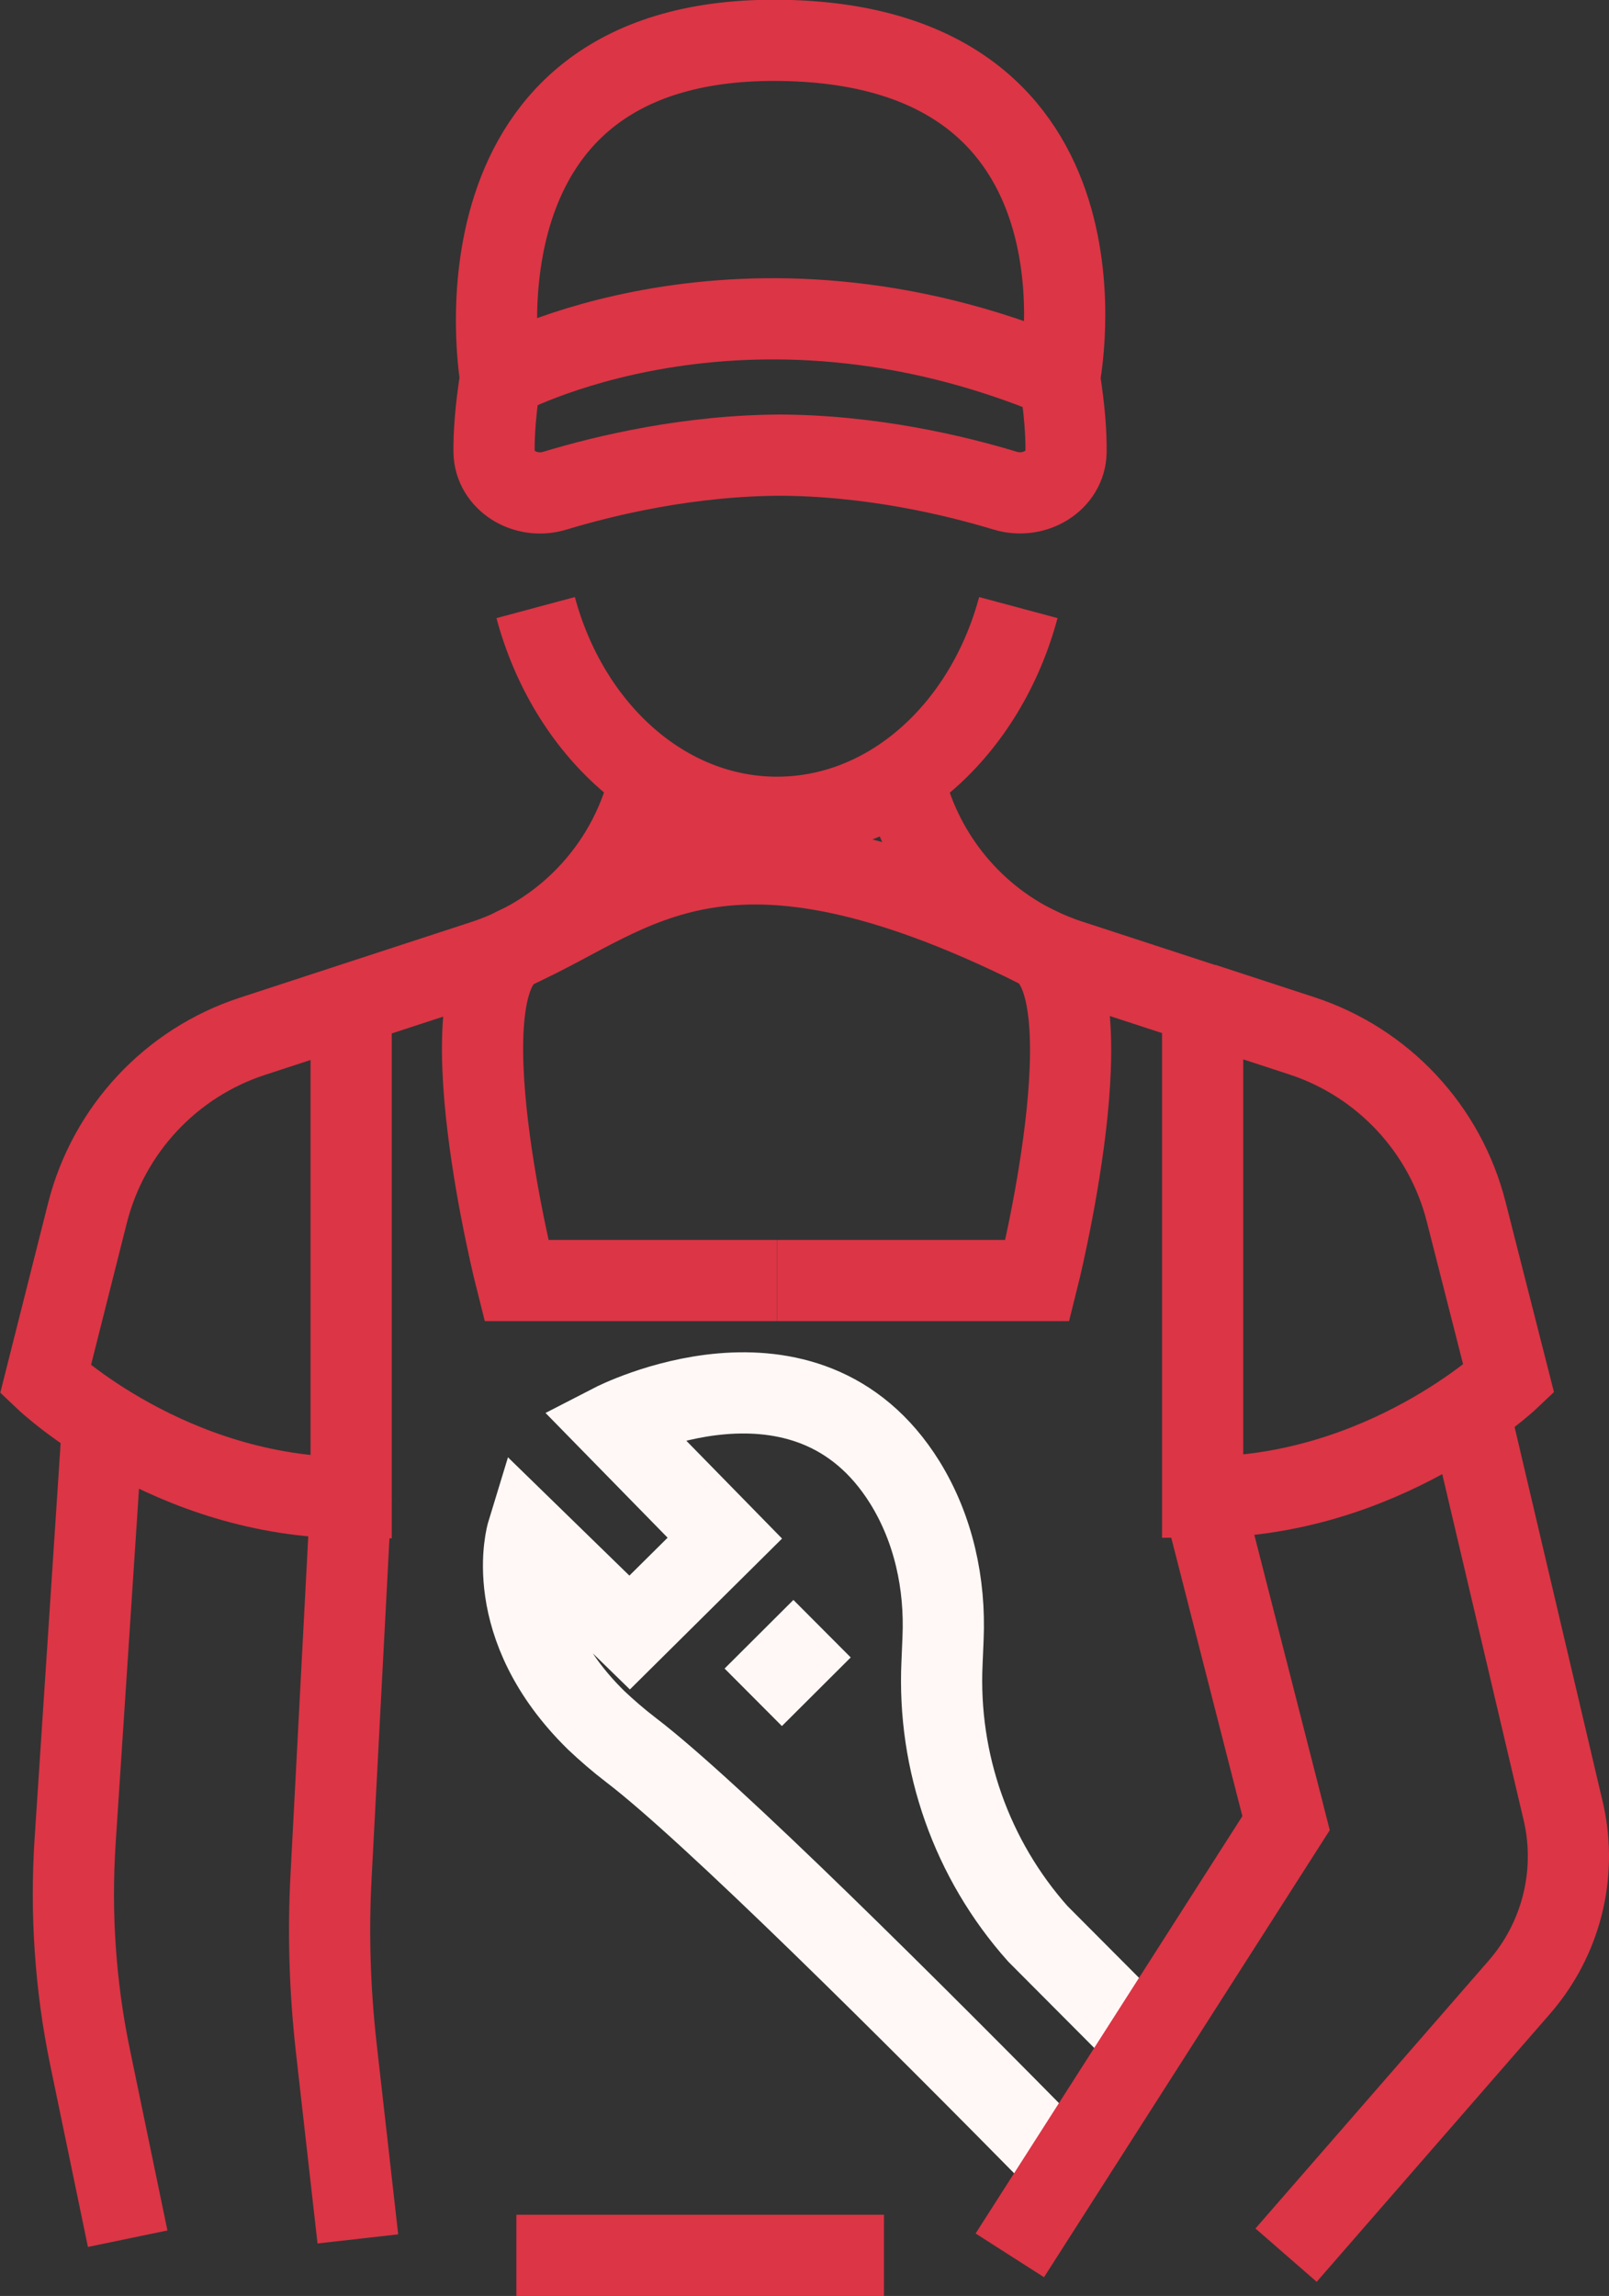 <?xml version="1.0" encoding="UTF-8"?> <svg xmlns="http://www.w3.org/2000/svg" id="Layer_2" viewBox="0 0 79.27 113.1"><rect x="0" y="0" width="79.27" height="113.1" fill="#333333" stroke="none"/><defs><style> .cls-1 { stroke: #dc3545; } .cls-1, .cls-2 { fill: none; stroke-miterlimit: 10; stroke-width: 4px; } .cls-2 { stroke: #fff8f6; } </style></defs><g id="Layer_1-2" data-name="Layer_1"><g><path class="cls-1" d="M26.39,29.93c1.61,5.99,6.33,10.33,11.89,10.33s10.28-4.33,11.89-10.33"></path><path class="cls-1" d="M32.05,38.27c-.92,4.2-3.99,7.67-8.21,9.05l-6.55,2.14-4.86,1.59c-4.01,1.31-7.08,4.6-8.12,8.7l-2.07,8.21s6.13,5.82,15.06,5.82v-24.31"></path><path class="cls-1" d="M38.27,63.08h-12.83s-3.75-14.74,0-16.42c5.86-2.62,10.08-7.75,25.67,0,3.68,1.83,0,16.42,0,16.42h-12.83"></path><path class="cls-1" d="M44.49,38.28c.82,3.64,3.24,6.74,6.62,8.38.51.24,1.05.47,1.59.64l6.55,2.14v24.31c8.92,0,15.08-5.82,15.08-5.82l-2.09-8.21c-1.03-4.1-4.1-7.39-8.12-8.7l-4.86-1.59"></path><path class="cls-1" d="M5.06,70.05l-1.36,20.65c-.23,3.55.01,7.12.73,10.61l1.86,8.97"></path><path class="cls-1" d="M17.29,73.76l-.98,18.67c-.15,2.8-.06,5.6.25,8.39l1.07,9.47"></path><path class="cls-1" d="M72.37,69.47l4.67,19.86c.67,3.03-.14,6.19-2.16,8.53l-11.52,13.23"></path><path class="cls-2" d="M52.51,106.79c-7.62-7.74-17.5-17.59-21.42-20.58-.64-.49-1.2-.98-1.71-1.46-4.79-4.69-3.4-9.24-3.4-9.24l5.04,4.91,4.69-4.65-5.51-5.63s9.53-4.91,14.38,2.89c1.41,2.28,2,4.98,1.88,7.69l-.05,1.19c-.23,4.9,1.46,9.69,4.72,13.35l5.33,5.35"></path><line class="cls-2" x1="37.11" y1="83.61" x2="40.5" y2="80.23"></line><line class="cls-1" x1="25.44" y1="111.1" x2="43.55" y2="111.1"></line><path class="cls-1" d="M38.57,22.42c-4.62,0-8.78,1.01-11.23,1.75-1.46.45-2.98-.51-3-1.91-.01-.89.07-2.08.32-3.65,0,0-2.96-16.92,13.92-16.62,16.88.3,13.62,16.62,13.62,16.62.25,1.57.33,2.75.32,3.65-.02,1.4-1.54,2.35-3,1.91-2.44-.74-6.61-1.75-11.23-1.75"></path><path class="cls-1" d="M24.65,18.62s11.85-6.56,27.54,0"></path><polyline class="cls-1" points="59.26 73.76 63.36 89.81 49.75 111.1"></polyline></g></g></svg> 